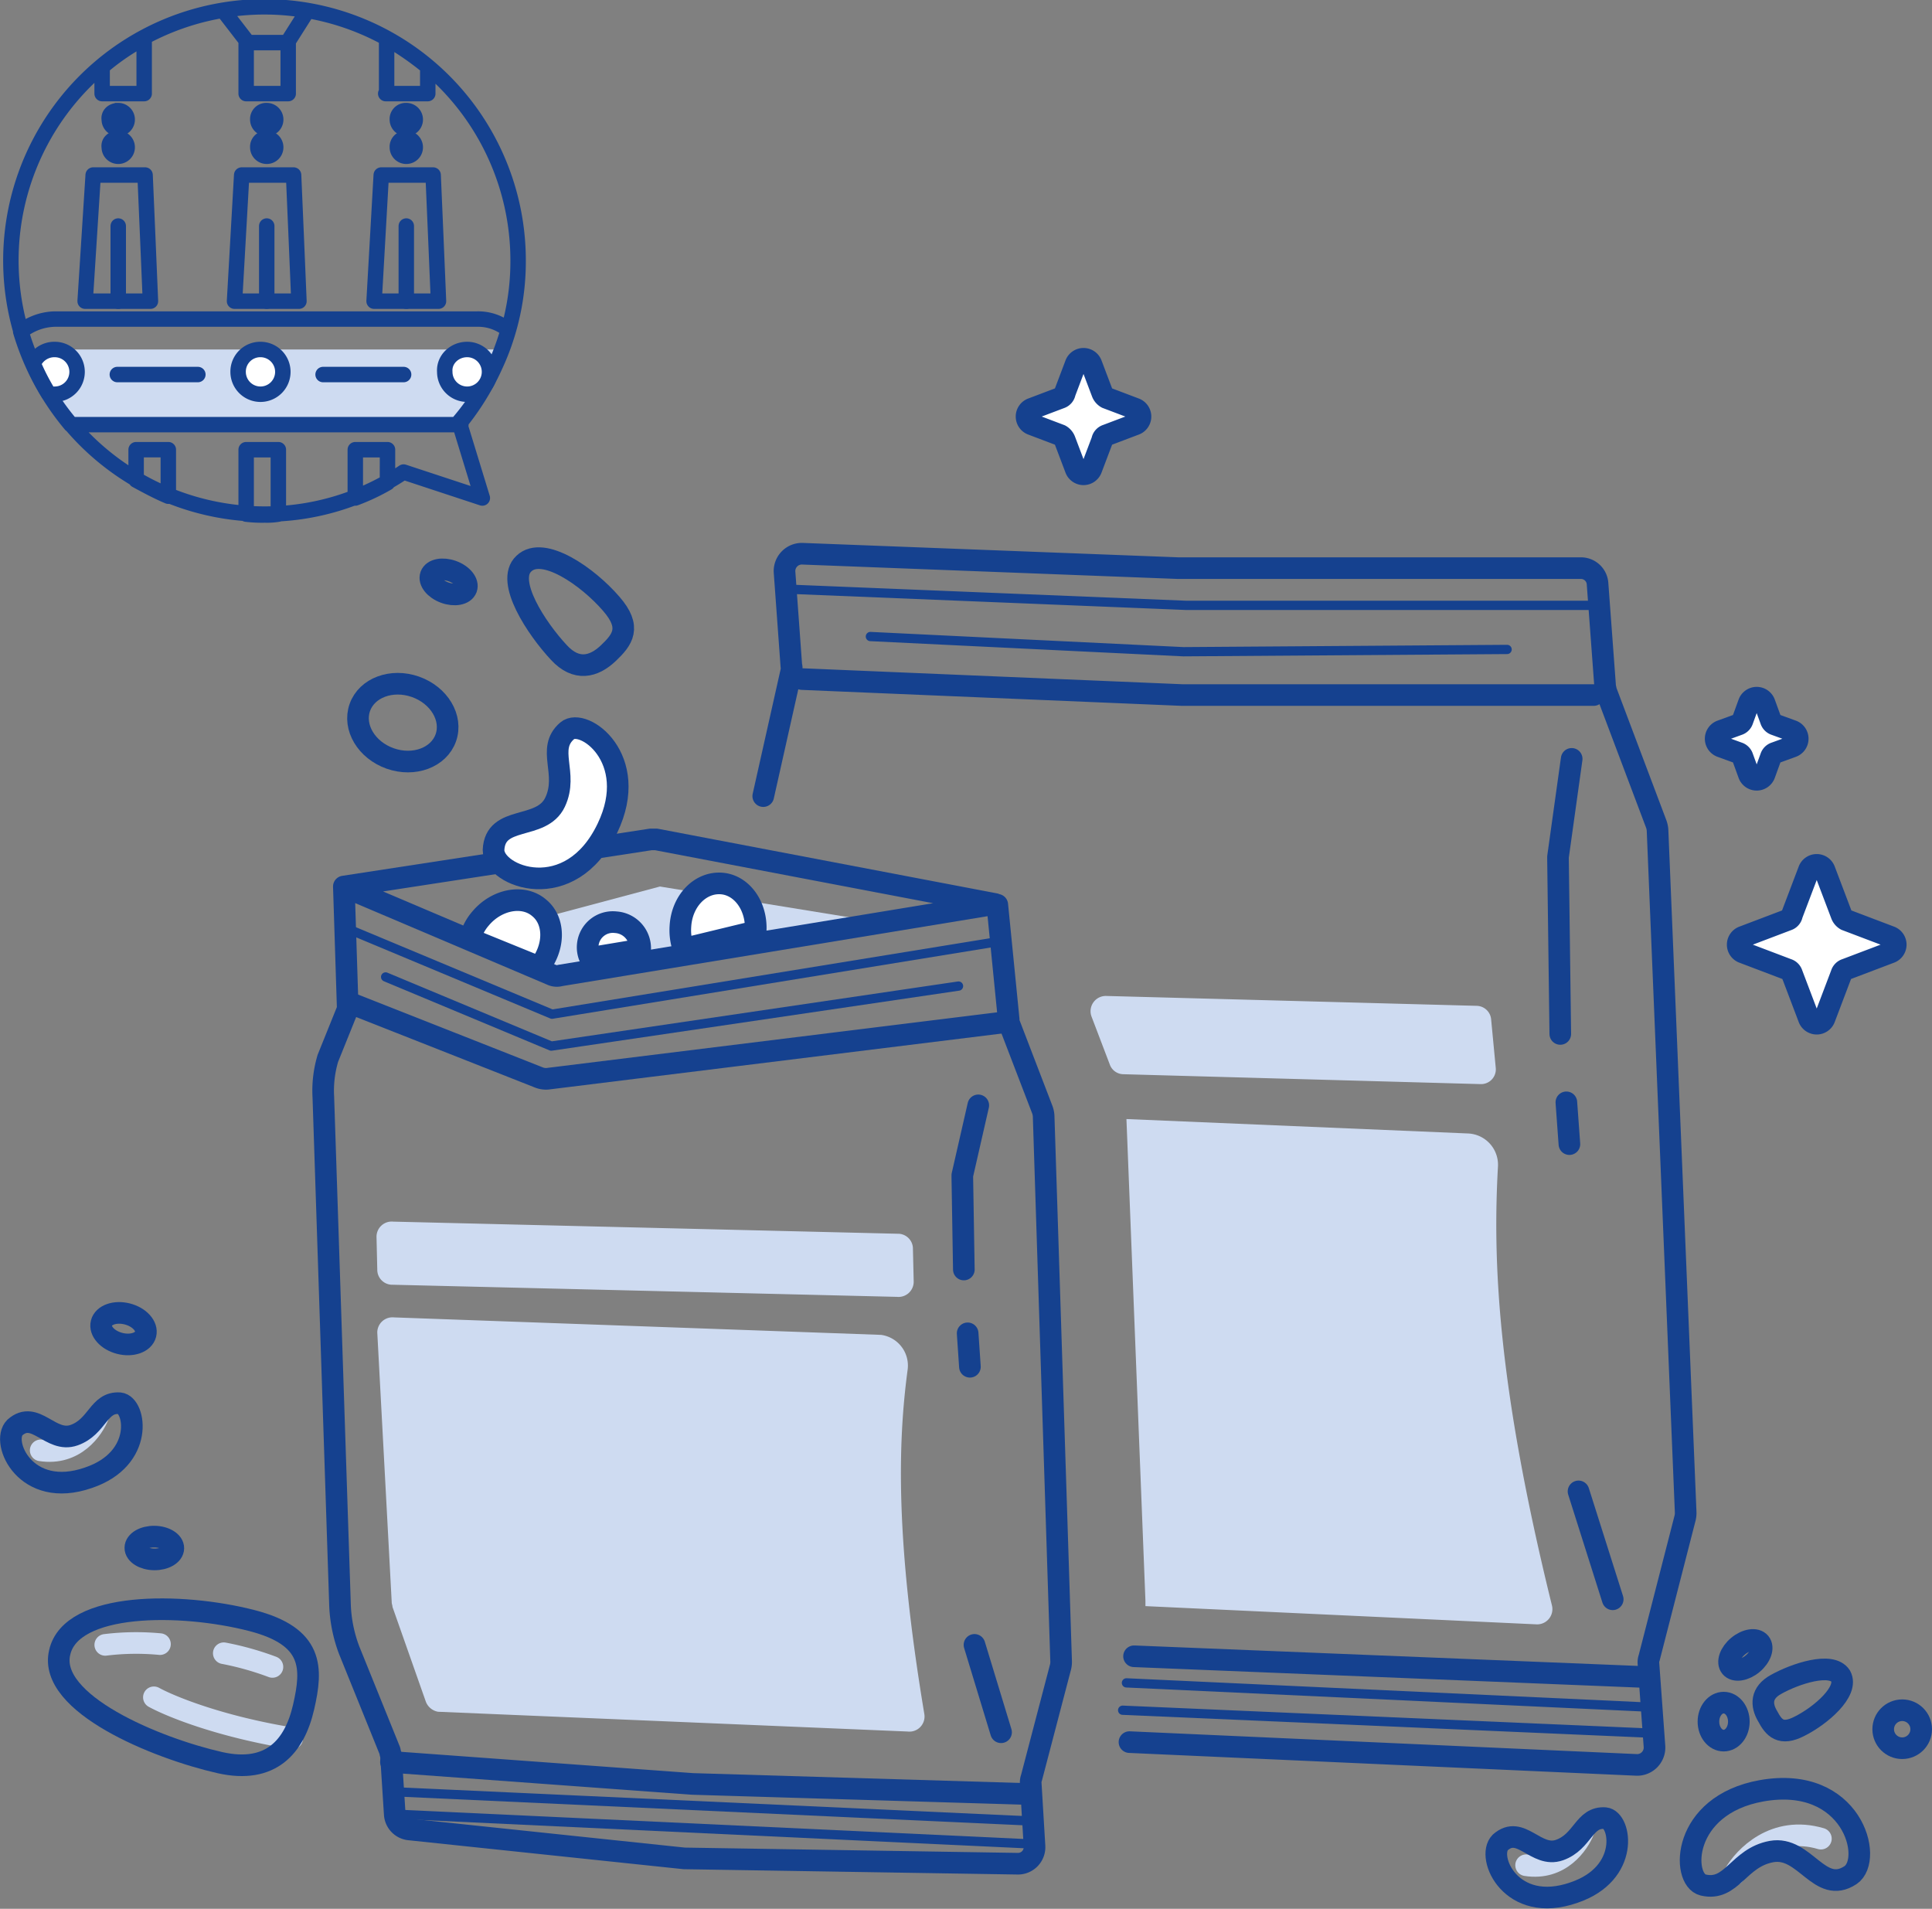 <svg xmlns="http://www.w3.org/2000/svg" width="625.463" height="617.894" viewBox="0 0 625.463 617.894"><rect x="0" y="0" width="625.463" height="617.894" fill="#808080" stroke="none"/><g id="Pillow_Bags" data-name="Pillow Bags" transform="translate(-55.854 -56.251)"><path id="Pfad_4990" data-name="Pfad 4990" d="M265.7,245.1l11.069,34.929" transform="translate(301.182 293.923)" fill="none" stroke="#15418f" stroke-linecap="round" stroke-linejoin="round" stroke-width="7"></path><path id="Pfad_4991" data-name="Pfad 4991" d="M412.674,164.028l-4.428,31.731v.738l.738,56.575M163.5,138.2l122.988,5.166H419.808m14.759,317.8-163.574-6.641" transform="translate(151.994 137.874)" fill="none" stroke="#15418f" stroke-linecap="round" stroke-linejoin="round" stroke-width="7"></path><path id="Pfad_4992" data-name="Pfad 4992" d="M264.1,193.9l.984,13.529" transform="translate(298.846 219.183)" fill="none" stroke="#15418f" stroke-linecap="round" stroke-linejoin="round" stroke-width="7"></path><g id="Gruppe_908" data-name="Gruppe 908" transform="translate(313.034 247.048)"><path id="Pfad_4993" data-name="Pfad 4993" d="M162.5,126.4l126.924,5.166H422.005" transform="translate(-162.5 -126.4)" fill="none" stroke="#15418f" stroke-linecap="round" stroke-linejoin="round" stroke-width="3"></path></g><g id="Gruppe_909" data-name="Gruppe 909" transform="translate(420.526 601.009)"><path id="Pfad_4994" data-name="Pfad 4994" d="M206.2,270.3l169.478,7.871" transform="translate(-206.2 -270.3)" fill="none" stroke="#15418f" stroke-linecap="round" stroke-linejoin="round" stroke-width="3"></path></g><path id="Pfad_4995" data-name="Pfad 4995" d="M186.2,265.3l8.609,28.287" transform="translate(185.13 323.41)" fill="none" stroke="#15418f" stroke-linecap="round" stroke-linejoin="round" stroke-width="7"></path><path id="Pfad_4996" data-name="Pfad 4996" d="M185.3,224.3l.738,10.823" transform="translate(183.817 263.56)" fill="none" stroke="#15418f" stroke-linecap="round" stroke-linejoin="round" stroke-width="7"></path><g id="Gruppe_914" data-name="Gruppe 914" transform="translate(177.747 378.646)"><g id="Gruppe_910" data-name="Gruppe 910" transform="translate(242.779 39.848)"><path id="Pfad_4997" data-name="Pfad 4997" d="M212.349,353.771v-1.722L206.2,196.1l110.69,4.674a10.136,10.136,0,0,1,9.593,10.577c-1.722,30.5-.246,70.349,17.464,142.175a4.935,4.935,0,0,1-4.919,6.149Z" transform="translate(-206.2 -196.1)" fill="#cedbf1" fill-rule="evenodd"></path></g><g id="Gruppe_911" data-name="Gruppe 911" transform="translate(231.143)"><path id="Pfad_4998" data-name="Pfad 4998" d="M207.694,202.038a4.727,4.727,0,0,0,4.428,3.2l115.609,3.2a4.782,4.782,0,0,0,4.92-5.411l-1.476-15.5A4.8,4.8,0,0,0,326.5,183.1l-120.037-3.2a4.944,4.944,0,0,0-4.674,6.641Z" transform="translate(-201.469 -179.9)" fill="#cedbf1" fill-rule="evenodd"></path></g><g id="Gruppe_912" data-name="Gruppe 912" transform="translate(0.246 104.029)"><path id="Pfad_4999" data-name="Pfad 4999" d="M112.52,315.928l10.823,30.747a5.182,5.182,0,0,0,3.936,3.2l152.014,6.4a4.894,4.894,0,0,0,5.411-5.657c-9.347-56.083-8.609-87.568-5.411-111.427a10.034,10.034,0,0,0-8.609-11.315l-157.671-5.657a4.913,4.913,0,0,0-5.411,4.92l4.674,87.322C112.274,314.944,112.52,315.436,112.52,315.928Z" transform="translate(-107.6 -222.192)" fill="#cedbf1"></path></g><g id="Gruppe_913" data-name="Gruppe 913" transform="translate(0 73.036)"><path id="Pfad_5000" data-name="Pfad 5000" d="M275.994,233.963l-163.82-3.936a4.853,4.853,0,0,1-4.428-4.919l-.246-10.577a4.913,4.913,0,0,1,5.411-4.92l163.82,3.936a4.853,4.853,0,0,1,4.428,4.92l.246,10.577A4.913,4.913,0,0,1,275.994,233.963Z" transform="translate(-107.5 -209.592)" fill="#cedbf1"></path></g></g><path id="Pfad_5001" data-name="Pfad 5001" d="M307.131,213.861l-5.166,22.63v.738l.492,29.763M104.2,180.9l60.51,23.86a6.239,6.239,0,0,0,2.952.492L315,187.049M116.991,426.385l97.653,7.133,106.508,3.2" transform="translate(65.43 200.206)" fill="none" stroke="#15418f" stroke-linecap="round" stroke-linejoin="round" stroke-width="7"></path><g id="Gruppe_915" data-name="Gruppe 915" transform="translate(168.646 357)"><path id="Pfad_5002" data-name="Pfad 5002" d="M103.8,171.1l65.922,27.549,143.65-23.368" transform="translate(-103.8 -171.1)" fill="none" stroke="#15418f" stroke-linecap="round" stroke-linejoin="round" stroke-width="3"></path></g><g id="Gruppe_916" data-name="Gruppe 916" transform="translate(180.698 372.497)"><path id="Pfad_5003" data-name="Pfad 5003" d="M108.7,177.4l53.623,22.384,131.844-19.432" transform="translate(-108.7 -177.4)" fill="none" stroke="#15418f" stroke-linecap="round" stroke-linejoin="round" stroke-width="3"></path></g><g id="Gruppe_917" data-name="Gruppe 917" transform="translate(181.928 636.184)"><path id="Pfad_5004" data-name="Pfad 5004" d="M109.2,284.6l208.834,9.593" transform="translate(-109.2 -284.6)" fill="none" stroke="#15418f" stroke-linecap="round" stroke-linejoin="round" stroke-width="3"></path></g><g id="Gruppe_918" data-name="Gruppe 918" transform="translate(155.855 367.823)"><path id="Pfad_5005" data-name="Pfad 5005" d="M176.3,175.5" transform="translate(14.824 -175.5)" fill="none" stroke="#15418f" stroke-linecap="round" stroke-linejoin="round" stroke-width="7"></path><path id="Pfad_5006" data-name="Pfad 5006" d="M98.6,176.9" transform="translate(-98.6 -173.456)" fill="none" stroke="#15418f" stroke-linecap="round" stroke-linejoin="round" stroke-width="7"></path></g><g id="Gruppe_919" data-name="Gruppe 919" transform="translate(185.17 643.563)"><path id="Pfad_5007" data-name="Pfad 5007" d="M108.8,287.6l204.609,9.593" transform="translate(-108.8 -287.6)" fill="none" stroke="#15418f" stroke-linecap="round" stroke-linejoin="round" stroke-width="3"></path></g><g id="Gruppe_920" data-name="Gruppe 920" transform="translate(207.756 343.225)"><path id="Pfad_5008" data-name="Pfad 5008" d="M181.44,165.5,119.7,181.98l27.549,10.577,102.326-15.988Z" transform="translate(-119.7 -165.5)" fill="#cedbf1"></path></g><g id="Gruppe_921" data-name="Gruppe 921" transform="translate(419.296 609.864)"><path id="Pfad_5009" data-name="Pfad 5009" d="M205.7,273.9l169.97,7.379" transform="translate(-205.7 -273.9)" fill="none" stroke="#15418f" stroke-linecap="round" stroke-linejoin="round" stroke-width="3"></path></g><path id="Pfad_5010" data-name="Pfad 5010" d="M294.149,273.377c-4.92,2.706-4.92,6.641-2.706,10.331,1.968,3.69,4.182,6.4,10.331,3.2,6.887-3.444,15.988-11.315,13.283-16.234C312.105,266,300.3,269.933,294.149,273.377Z" transform="translate(336.687 328.124)" fill="none" stroke="#15418f" stroke-linecap="round" stroke-linejoin="round" stroke-width="7"></path><path id="Pfad_5011" data-name="Pfad 5011" d="M277.494,289.7c-1.722,4.428-7.625,13.037-18.694,11.315" transform="translate(291.109 359.028)" fill="none" stroke="#cedbf1" stroke-linecap="round" stroke-linejoin="round" stroke-width="7"></path><path id="Pfad_5012" data-name="Pfad 5012" d="M280.022,312.218c18.2-6.149,15.251-23.614,10.085-24.106-6.887-.492-7.133,7.625-14.759,10.331s-12.545-8.363-19.186-2.46C251.488,300.658,259.605,319.352,280.022,312.218Z" transform="translate(285.384 356.68)" fill="none" stroke="#15418f" stroke-linecap="round" stroke-linejoin="round" stroke-width="7"></path><ellipse id="Ellipse_431" data-name="Ellipse 431" cx="6.149" cy="3.69" rx="6.149" ry="3.69" transform="matrix(0.768, -0.64, 0.64, 0.768, 613.811, 593.065)" fill="none" stroke="#15418f" stroke-linecap="round" stroke-linejoin="round" stroke-width="7"></ellipse><ellipse id="Ellipse_432" data-name="Ellipse 432" cx="4.92" cy="6.149" rx="4.92" ry="6.149" transform="translate(608.944 607.404)" fill="none" stroke="#15418f" stroke-linecap="round" stroke-linejoin="round" stroke-width="7"></ellipse><circle id="Ellipse_433" data-name="Ellipse 433" cx="6.149" cy="6.149" r="6.149" transform="translate(665.519 609.864)" fill="none" stroke="#15418f" stroke-linecap="round" stroke-linejoin="round" stroke-width="7"></circle><ellipse id="Ellipse_434" data-name="Ellipse 434" cx="4.92" cy="7.379" rx="4.92" ry="7.379" transform="translate(87.474 489.294) rotate(-75.694)" fill="none" stroke="#15418f" stroke-linecap="round" stroke-linejoin="round" stroke-width="7"></ellipse><ellipse id="Ellipse_438" data-name="Ellipse 438" cx="3.69" cy="6.149" rx="3.69" ry="6.149" transform="matrix(0.014, -1, 1, 0.014, 99.619, 560.958)" fill="none" stroke="#15418f" stroke-linecap="round" stroke-linejoin="round" stroke-width="7"></ellipse><ellipse id="Ellipse_439" data-name="Ellipse 439" cx="3.69" cy="6.149" rx="3.69" ry="6.149" transform="translate(194.043 245.96) rotate(-69.818)" fill="none" stroke="#15418f" stroke-linecap="round" stroke-linejoin="round" stroke-width="7"></ellipse><ellipse id="Ellipse_440" data-name="Ellipse 440" cx="12.299" cy="14.759" rx="12.299" ry="14.759" transform="translate(168.26 296.887) rotate(-70.639)" fill="none" stroke="#15418f" stroke-linecap="round" stroke-linejoin="round" stroke-width="7"></ellipse><path id="Pfad_5014" data-name="Pfad 5014" d="M160.821,165.116c-6.887-.492-12.791,5.657-13.283,13.775a17.931,17.931,0,0,0,.984,7.379l23.368-5.657C172.382,172.5,167.462,165.608,160.821,165.116Z" transform="translate(128.599 177.125)" fill="#fff" stroke="#15418f" stroke-linecap="round" stroke-linejoin="round" stroke-width="7"></path><path id="Pfad_5015" data-name="Pfad 5015" d="M142.184,169.771c-5.165-4.428-13.775-2.706-18.94,3.444a15.689,15.689,0,0,0-3.444,6.641l22.384,9.1C147.349,182.561,147.349,173.952,142.184,169.771Z" transform="translate(88.202 180.342)" fill="#fff" stroke="#15418f" stroke-linecap="round" stroke-linejoin="round" stroke-width="7"></path><path id="Pfad_5016" data-name="Pfad 5016" d="M144.44,170.228a8.16,8.16,0,0,0-9.1,7.379,7.952,7.952,0,0,0,.738,4.182l16.234-2.706A8.459,8.459,0,0,0,144.44,170.228Z" transform="translate(110.789 184.558)" fill="#fff" stroke="#15418f" stroke-linecap="round" stroke-linejoin="round" stroke-width="7"></path><path id="Pfad_5018" data-name="Pfad 5018" d="M309.649,164.495a2.73,2.73,0,0,1,5.166,0l5.411,14.267a3.307,3.307,0,0,0,1.476,1.722l14.267,5.411a2.73,2.73,0,0,1,0,5.166L321.7,196.472a2.218,2.218,0,0,0-1.476,1.476l-5.411,14.267a2.73,2.73,0,0,1-5.166,0l-5.411-14.267a2.218,2.218,0,0,0-1.476-1.476l-14.267-5.411a2.73,2.73,0,0,1,0-5.166l14.267-5.411a2.157,2.157,0,0,0,1.476-1.722Z" transform="translate(331.764 173.565)" fill="#fff" stroke="#15418f" stroke-linecap="round" stroke-linejoin="round" stroke-width="7"></path><path id="Pfad_5019" data-name="Pfad 5019" d="M294.45,142.495a2.73,2.73,0,0,1,5.166,0l1.968,5.411a2.218,2.218,0,0,0,1.476,1.476l5.411,1.968a2.73,2.73,0,0,1,0,5.166l-5.411,1.968a2.218,2.218,0,0,0-1.476,1.476l-1.968,5.411a2.73,2.73,0,0,1-5.166,0l-1.968-5.411a2.218,2.218,0,0,0-1.476-1.476l-5.412-1.968a2.73,2.73,0,0,1,0-5.166l5.412-1.968a2.218,2.218,0,0,0,1.476-1.476Z" transform="translate(327.531 141.45)" fill="#fff" stroke="#15418f" stroke-linecap="round" stroke-linejoin="round" stroke-width="7"></path><path id="Pfad_5020" data-name="Pfad 5020" d="M208.915,97.895a2.73,2.73,0,0,1,5.166,0l3.444,9.1A3.307,3.307,0,0,0,219,108.718l9.1,3.444a2.73,2.73,0,0,1,0,5.165l-9.1,3.444a2.157,2.157,0,0,0-1.476,1.722l-3.444,9.1a2.73,2.73,0,0,1-5.166,0l-3.444-9.1A3.307,3.307,0,0,0,204,120.771l-9.1-3.444a2.73,2.73,0,0,1,0-5.165l9.1-3.444A2.157,2.157,0,0,0,205.472,107Z" transform="translate(195.13 76.345)" fill="#fff" stroke="#15418f" stroke-linecap="round" stroke-linejoin="round" stroke-width="7"></path><path id="Pfad_5022" data-name="Pfad 5022" d="M139.329,152.826c5.657,6.149,11.315,4.674,15.988.246s7.625-8.363.984-15.988c-7.625-8.855-22.138-18.94-28.287-13.037C121.864,129.7,132.2,145.2,139.329,152.826Z" transform="translate(97.453 114.639)" fill="none" stroke="#15418f" stroke-linecap="round" stroke-linejoin="round" stroke-width="7"></path><path id="Pfad_5024" data-name="Pfad 5024" d="M107.178,174.551l1.23,38.618a4.186,4.186,0,0,1-.246,1.722l-6.149,15.251a36.555,36.555,0,0,0-1.476,12.545l5.411,164.8a46.08,46.08,0,0,0,2.952,14.267l13.037,32.223c.246.492.246,1.23.492,1.722l1.23,19.186a5.29,5.29,0,0,0,4.92,4.92l88.8,9.347,107.984,1.722a5.359,5.359,0,0,0,5.411-5.657l-1.23-20.416a4.185,4.185,0,0,1,.246-1.722l9.347-35.667a6.81,6.81,0,0,0,.246-2.214l-5.657-176.365a7.182,7.182,0,0,0-.492-2.214l-10.577-27.549a3.119,3.119,0,0,1-.246-1.476l-3.69-37.142m-211.54-5.9,67.152,28.533a4.114,4.114,0,0,0,2.952.246l140.7-23.122m-210.8-5.658L206.552,159.3h1.722L317.98,180.208" transform="translate(59.992 168.675)" fill="none" stroke="#15418f" stroke-linecap="round" stroke-linejoin="round" stroke-width="7"></path><path id="Pfad_5025" data-name="Pfad 5025" d="M172.5,132.6l101.342,4.92,104.786-.738" transform="translate(165.132 129.699)" fill="none" stroke="#15418f" stroke-linecap="round" stroke-linejoin="round" stroke-width="3"></path><path id="Pfad_5026" data-name="Pfad 5026" d="M158.4,200.167l9.1-40.586c0-.492.246-.984,0-1.476l-2.214-30.5a5.624,5.624,0,0,1,5.658-5.9L292.7,126.374H423.071a5.38,5.38,0,0,1,5.412,4.92l2.46,33.207c0,.492.246.984.246,1.476l16.234,43.046a7.181,7.181,0,0,1,.492,2.214l9.1,220.641a6.808,6.808,0,0,1-.246,2.214L445.209,479.1a4.185,4.185,0,0,0-.246,1.722l1.968,27.057a5.624,5.624,0,0,1-5.657,5.9l-164.312-7.379" transform="translate(144.549 113.788)" fill="none" stroke="#15418f" stroke-linecap="round" stroke-linejoin="round" stroke-width="7"></path><path id="Pfad_5029" data-name="Pfad 5029" d="M71.8,265.669a81.689,81.689,0,0,1,17.71-.246m-1.968,17.218c4.92,2.706,20.662,9.347,44.768,13.283m-22.138-27.549a96.258,96.258,0,0,1,15.743,4.428" transform="translate(18.133 323.041)" fill="none" stroke="#cedbf1" stroke-linecap="round" stroke-linejoin="round" stroke-width="7"></path><path id="Pfad_5030" data-name="Pfad 5030" d="M81.994,235.1c-1.722,4.428-7.625,13.037-18.694,11.315" transform="translate(5.725 279.325)" fill="none" stroke="#cedbf1" stroke-linecap="round" stroke-linejoin="round" stroke-width="7"></path><path id="Pfad_5031" data-name="Pfad 5031" d="M286.2,303c3.2-5.657,13.037-15.989,28.041-11.561" transform="translate(331.107 359.997)" fill="none" stroke="#cedbf1" stroke-linecap="round" stroke-linejoin="round" stroke-width="7"></path><path id="Pfad_5032" data-name="Pfad 5032" d="M303.449,284.884c-26.074,4.674-26.074,28.779-18.94,30.5,9.347,2.214,11.315-8.855,22.138-10.823s15.5,14.267,25.582,7.625C339.853,307.022,332.72,279.718,303.449,284.884Z" transform="translate(322.714 351.054)" fill="none" stroke="#15418f" stroke-linecap="round" stroke-linejoin="round" stroke-width="7"></path><path id="Pfad_5035" data-name="Pfad 5035" d="M159.8,176.988c10.823-22.63-7.871-35.913-13.037-31.485-6.887,5.9.492,13.775-3.936,23.122s-19.432,3.936-19.924,15.5C122.9,192.73,147.744,202.323,159.8,176.988Z" transform="translate(92.727 147.297)" fill="#fff" stroke="#15418f" stroke-linecap="round" stroke-linejoin="round" stroke-width="7"></path><path id="Pfad_5036" data-name="Pfad 5036" d="M117.882,310.277c16.48,3.69,24.106-5.166,27.057-17.956s3.2-22.876-16.726-28.041c-22.876-5.9-58.542-6.149-62.232,10.331C62.045,291.09,97.22,305.6,117.882,310.277Z" transform="translate(9.194 316.56)" fill="none" stroke="#15418f" stroke-linecap="round" stroke-linejoin="round" stroke-width="7"></path><path id="Pfad_5037" data-name="Pfad 5037" d="M84.522,257.618c18.2-6.149,15.251-23.614,10.085-24.106-6.887-.492-7.133,7.625-14.759,10.331s-12.545-8.363-19.186-2.46C55.988,246.058,64.106,264.752,84.522,257.618Z" transform="translate(0 276.977)" fill="none" stroke="#15418f" stroke-linecap="round" stroke-linejoin="round" stroke-width="7"></path><g id="Gruppe_922" data-name="Gruppe 922" transform="translate(-33.622 13.651)"><path id="Pfad_5077" data-name="Pfad 5077" d="M94.8,83.3H248.585a80.492,80.492,0,0,1-13.612,23.748l.29.579H108.991A75.705,75.705,0,0,1,94.8,83.3Z" transform="translate(3.413 72.432)" fill="#cedbf1"></path><path id="Pfad_5078" data-name="Pfad 5078" d="M107.191,145.886h136.7a15.382,15.382,0,0,1,10.136,3.475,85.357,85.357,0,0,1-15.639,30.12l.29.579H112.4a84.432,84.432,0,0,1-16.218-30.12,18.287,18.287,0,0,1,11.005-4.055ZM169.168,72.9H182.78V56.395H169.168V72.9Zm45.18,0H227.96V64.214a95.055,95.055,0,0,0-11.005-7.82h-2.317V72.9Zm-91.808,0h13.612V56.395h-2.607a75.369,75.369,0,0,0-11.005,7.82V72.9Zm39.387-26.644,7.82,10.136m87.463,70.666a82.106,82.106,0,1,0-82.25,81.961,80.651,80.651,0,0,0,45.18-13.612l25.486,8.4-7.53-24.617a80.053,80.053,0,0,0,19.114-52.13Zm-74.72-70.666,5.5-8.688m-8.4,161.315V188.169H169.168v20.852a42.772,42.772,0,0,0,6.082.29,21.916,21.916,0,0,0,4.344-.29Zm-35.622-5.792v-15.06H133.546v9.847c3.186,1.738,6.951,3.765,10.426,5.213Zm70.955-4.344V188.169H204.5v15.639a68.566,68.566,0,0,0,10.426-4.923Z" transform="translate(0 0)" fill="none" stroke="#15418f" stroke-linecap="round" stroke-linejoin="round" stroke-width="5"></path><path id="Pfad_5079" data-name="Pfad 5079" d="M102.64,83.3a7.24,7.24,0,1,1-7.24,7.24,7.17,7.17,0,0,1,7.24-7.24Z" transform="translate(4.551 72.432)" fill="#fff"></path><path id="Pfad_5080" data-name="Pfad 5080" d="M102.451,83.3a7.24,7.24,0,1,1,0,14.481,4.929,4.929,0,0,1-2.027-.29A73.749,73.749,0,0,1,95.5,87.934a7.372,7.372,0,0,1,6.951-4.634Z" transform="translate(4.74 72.432)" fill="none" stroke="#15418f" stroke-linecap="round" stroke-linejoin="round" stroke-width="5"></path><path id="Pfad_5081" data-name="Pfad 5081" d="M125.64,83.3a7.24,7.24,0,1,1-7.24,7.24,7.17,7.17,0,0,1,7.24-7.24Z" transform="translate(48.162 72.432)" fill="#fff"></path><path id="Pfad_5082" data-name="Pfad 5082" d="M125.64,83.3a7.24,7.24,0,1,1-7.24,7.24,7.17,7.17,0,0,1,7.24-7.24Z" transform="translate(48.162 72.432)" fill="none" stroke="#15418f" stroke-linecap="round" stroke-linejoin="round" stroke-width="5"></path><path id="Pfad_5083" data-name="Pfad 5083" d="M148.751,83.3a7.24,7.24,0,1,1-7.24,7.24c-.29-4.055,3.186-7.24,7.24-7.24Z" transform="translate(91.952 72.432)" fill="#fff"></path><path id="Pfad_5084" data-name="Pfad 5084" d="M218.139,83.3a7.24,7.24,0,1,1-7.24,7.24c-.29-4.055,3.186-7.24,7.24-7.24ZM104.9,91.409h26.065m40.546,0h26.065" transform="translate(22.564 72.432)" fill="none" stroke="#15418f" stroke-linecap="round" stroke-linejoin="round" stroke-width="5"></path><line id="Linie_16" data-name="Linie 16" y1="24.328" transform="translate(127.754 115.766)" fill="none" stroke="#15418f" stroke-linecap="round" stroke-linejoin="round" stroke-width="5"></line><path id="Pfad_5085" data-name="Pfad 5085" d="M122.442,104.636H101.3L103.906,63.8h16.8l.869,20.273Z" transform="translate(15.738 35.458)" fill="none" stroke="#15418f" stroke-linecap="round" stroke-linejoin="round" stroke-width="5"></path><line id="Linie_17" data-name="Linie 17" y1="24.328" transform="translate(175.829 115.766)" fill="none" stroke="#15418f" stroke-linecap="round" stroke-linejoin="round" stroke-width="5"></line><path id="Pfad_5086" data-name="Pfad 5086" d="M138.852,104.636H118L120.317,63.8h16.8l.869,20.273Z" transform="translate(47.403 35.458)" fill="none" stroke="#15418f" stroke-linecap="round" stroke-linejoin="round" stroke-width="5"></path><line id="Linie_18" data-name="Linie 18" y1="24.328" transform="translate(221.009 115.766)" fill="none" stroke="#15418f" stroke-linecap="round" stroke-linejoin="round" stroke-width="5"></line><path id="Pfad_5087" data-name="Pfad 5087" d="M154.452,104.636H133.6L135.917,63.8h16.8l.869,20.273Z" transform="translate(76.983 35.458)" fill="none" stroke="#15418f" stroke-linecap="round" stroke-linejoin="round" stroke-width="5"></path><path id="Pfad_5088" data-name="Pfad 5088" d="M123.5,59.7a2.9,2.9,0,1,1-2.9,2.9,2.736,2.736,0,0,1,2.9-2.9Z" transform="translate(52.333 27.684)" fill="#15418f"></path><path id="Pfad_5089" data-name="Pfad 5089" d="M123.5,59.7a2.9,2.9,0,1,1-2.9,2.9,2.736,2.736,0,0,1,2.9-2.9Z" transform="translate(52.333 27.684)" fill="none" stroke="#15418f" stroke-miterlimit="10" stroke-width="5"></path><path id="Pfad_5090" data-name="Pfad 5090" d="M123.5,56.6a2.9,2.9,0,1,1-2.9,2.9,2.736,2.736,0,0,1,2.9-2.9Z" transform="translate(52.333 21.806)" fill="#15418f"></path><path id="Pfad_5091" data-name="Pfad 5091" d="M123.5,56.6a2.9,2.9,0,1,1-2.9,2.9,2.736,2.736,0,0,1,2.9-2.9Z" transform="translate(52.333 21.806)" fill="none" stroke="#15418f" stroke-miterlimit="10" stroke-width="5"></path><path id="Pfad_5092" data-name="Pfad 5092" d="M139.1,59.7a2.9,2.9,0,1,1-2.9,2.9,2.736,2.736,0,0,1,2.9-2.9Z" transform="translate(81.913 27.684)" fill="#15418f"></path><path id="Pfad_5093" data-name="Pfad 5093" d="M139.1,59.7a2.9,2.9,0,1,1-2.9,2.9,2.736,2.736,0,0,1,2.9-2.9Z" transform="translate(81.913 27.684)" fill="none" stroke="#15418f" stroke-miterlimit="10" stroke-width="5"></path><path id="Pfad_5094" data-name="Pfad 5094" d="M106.92,59.7a2.9,2.9,0,1,1-2.9,2.9c-.29-1.738,1.158-2.9,2.9-2.9Z" transform="translate(20.833 27.684)" fill="#15418f"></path><path id="Pfad_5095" data-name="Pfad 5095" d="M106.92,59.7a2.9,2.9,0,1,1-2.9,2.9c-.29-1.738,1.158-2.9,2.9-2.9Z" transform="translate(20.833 27.684)" fill="none" stroke="#15418f" stroke-miterlimit="10" stroke-width="5"></path><path id="Pfad_5096" data-name="Pfad 5096" d="M139.1,56.6a2.9,2.9,0,1,1-2.9,2.9,2.736,2.736,0,0,1,2.9-2.9Z" transform="translate(81.913 21.806)" fill="#15418f"></path><path id="Pfad_5097" data-name="Pfad 5097" d="M139.1,56.6a2.9,2.9,0,1,1-2.9,2.9,2.736,2.736,0,0,1,2.9-2.9Z" transform="translate(81.913 21.806)" fill="none" stroke="#15418f" stroke-miterlimit="10" stroke-width="5"></path><path id="Pfad_5098" data-name="Pfad 5098" d="M106.92,56.6a2.9,2.9,0,1,1-2.9,2.9c-.29-1.738,1.158-2.9,2.9-2.9Z" transform="translate(20.833 21.806)" fill="#15418f"></path><path id="Pfad_5099" data-name="Pfad 5099" d="M106.92,56.6a2.9,2.9,0,1,1-2.9,2.9c-.29-1.738,1.158-2.9,2.9-2.9Z" transform="translate(20.833 21.806)" fill="none" stroke="#15418f" stroke-miterlimit="10" stroke-width="5"></path></g></g></svg>